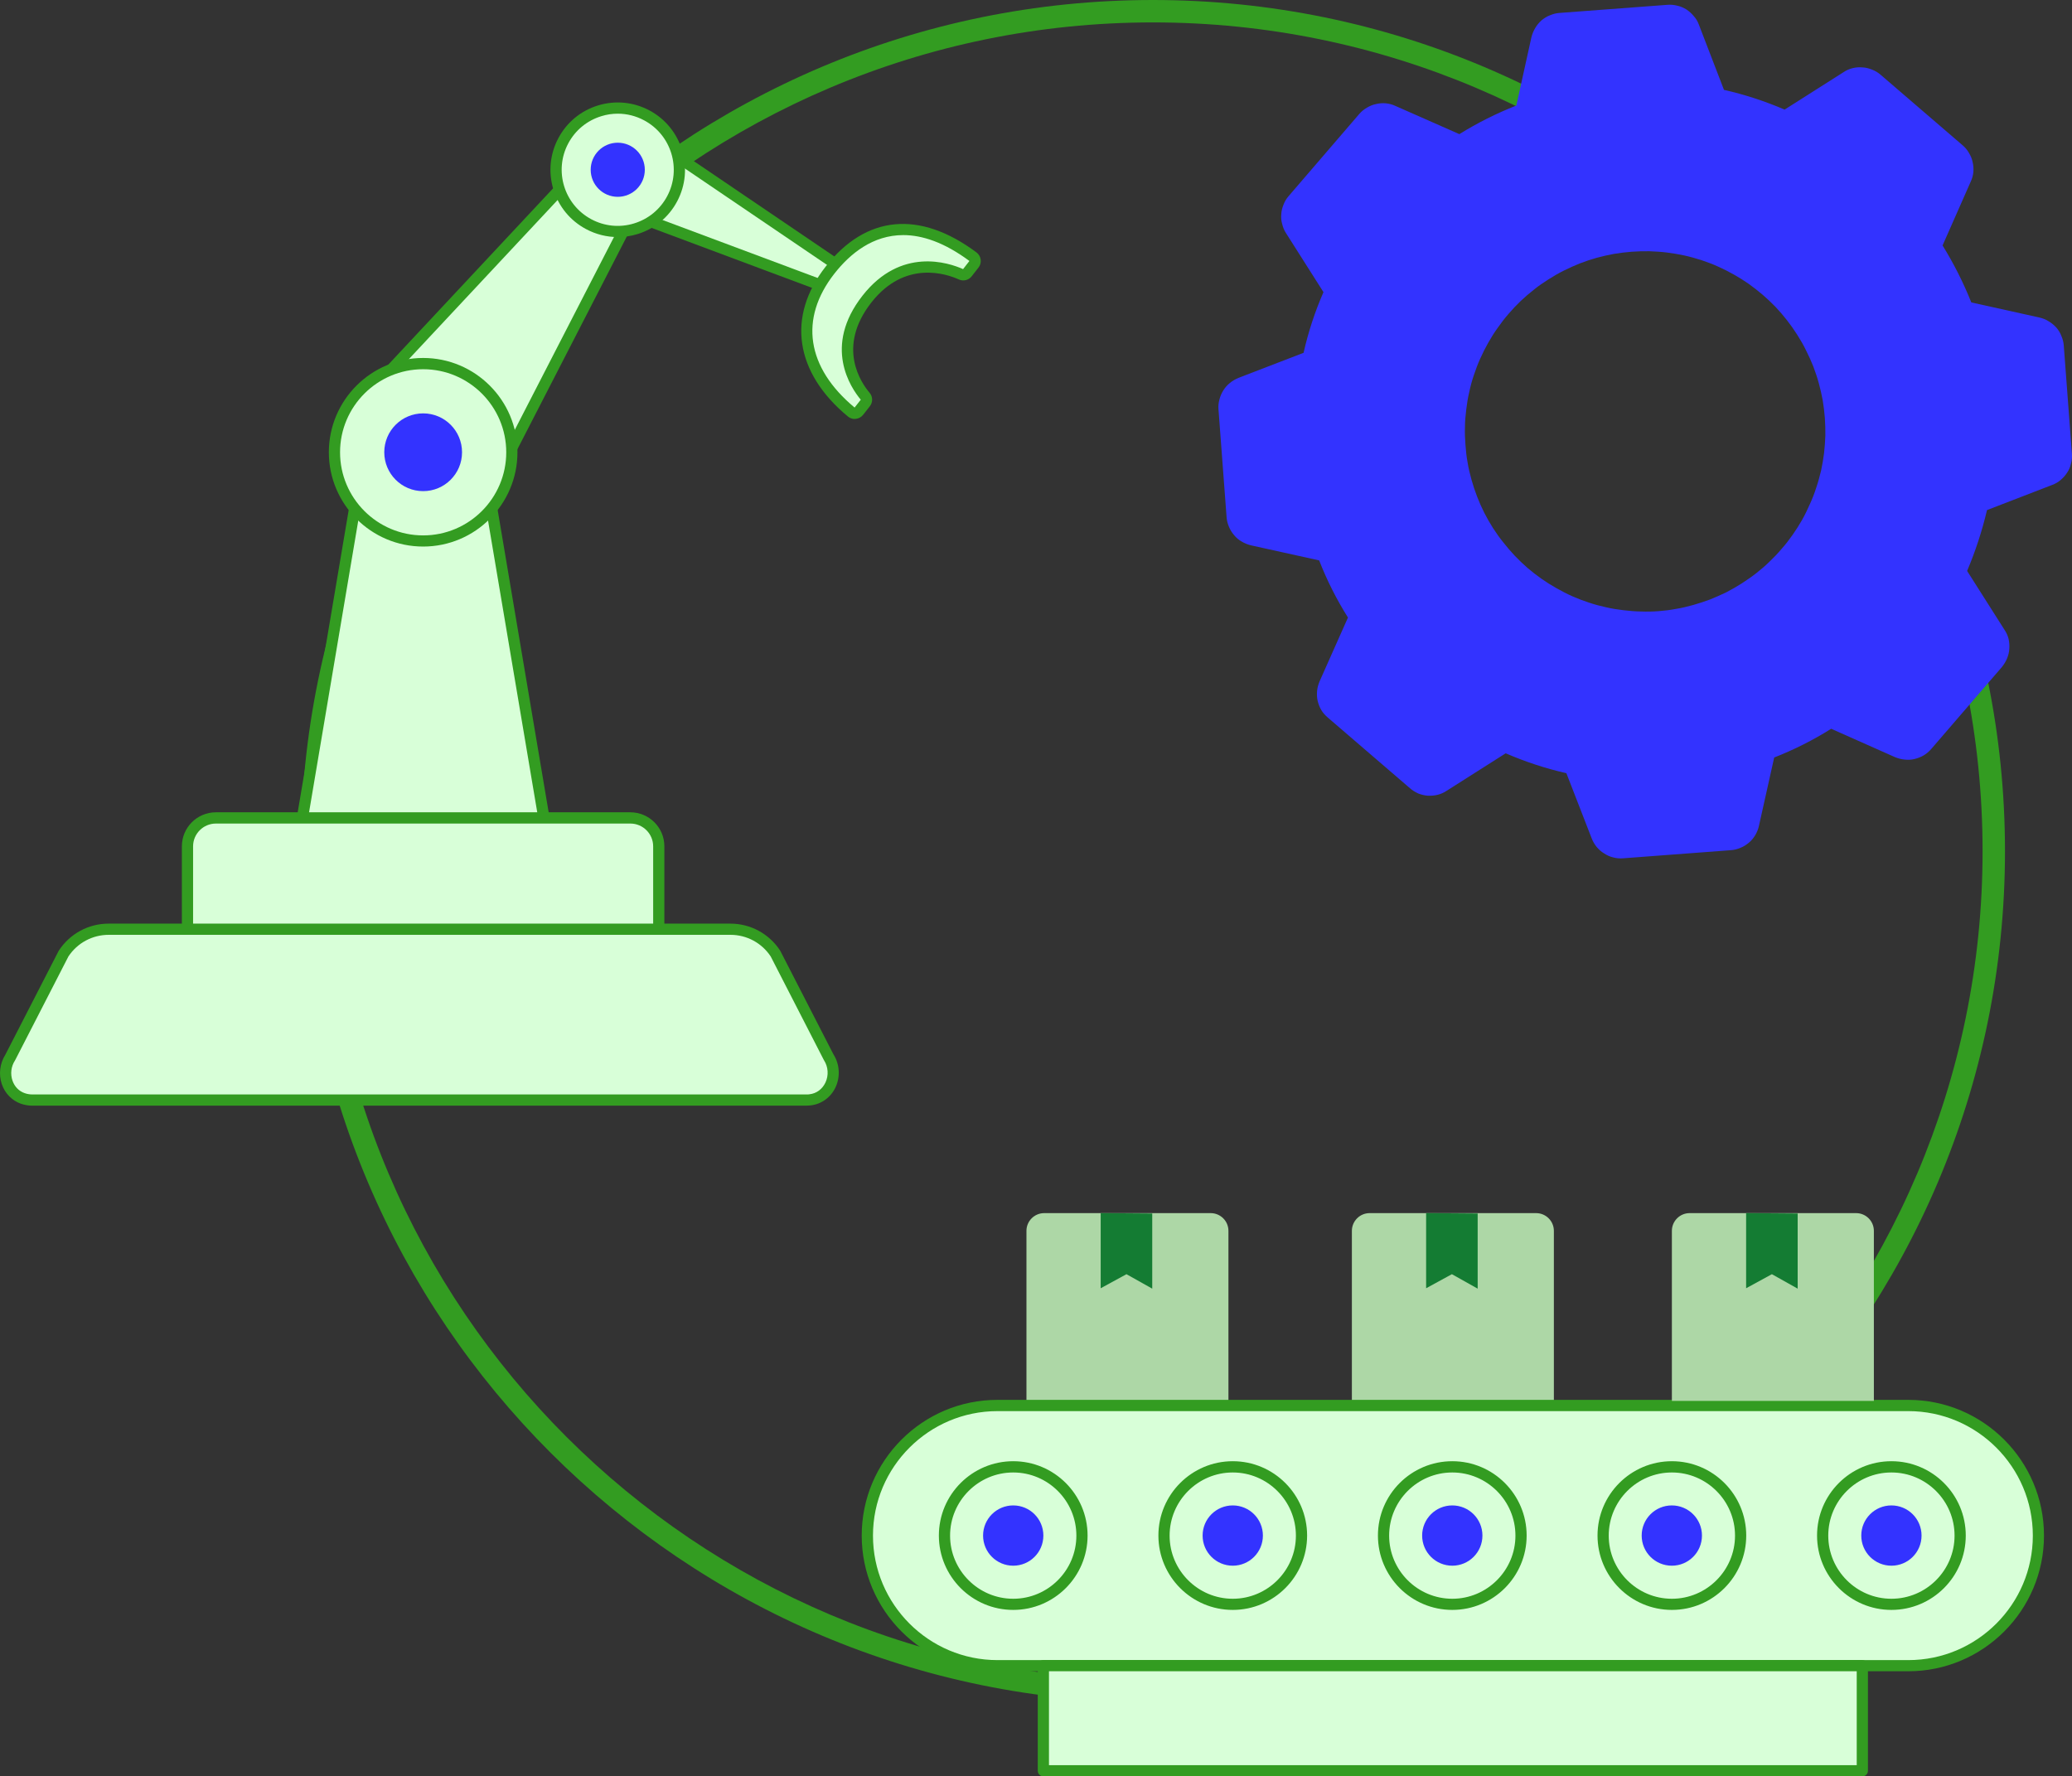 <?xml version="1.0" encoding="UTF-8"?><svg id="Layer_1" xmlns="http://www.w3.org/2000/svg" viewBox="0 0 369.79 317.05"><rect x="0" y="0" width="369.79" height="317.05" fill="#333333" stroke="none"/><defs><style>.cls-1{fill:#33f;}.cls-2{fill:#d8ffd8;}.cls-3{fill:#add7a6;}.cls-4{fill:#147c33;}.cls-5{fill:#339c21;}</style></defs><path class="cls-3" d="M219.24,241.23v-21.54c0-1.75-1.42-3.17-3.17-3.17h-29.71c-1.75,0-3.17,1.42-3.17,3.17v30.35h36.05v-8.81Z"/><polygon class="cls-4" points="205.64 216.59 205.64 230 201.04 227.42 196.44 229.93 196.44 216.52 205.64 216.59"/><path class="cls-3" d="M277.32,241.23v-21.54c0-1.75-1.42-3.17-3.17-3.17h-29.71c-1.75,0-3.17,1.42-3.17,3.17v30.35h36.05v-8.81Z"/><polygon class="cls-4" points="263.72 216.59 263.72 230 259.12 227.42 254.52 229.93 254.52 216.52 263.72 216.59"/><path class="cls-5" d="M205.76,303.85c-83.85,0-152.07-68.15-152.07-151.92S121.9,0,205.76,0s152.07,68.15,152.07,151.92-68.22,151.92-152.07,151.92ZM205.76,4C124.11,4,57.69,70.36,57.69,151.92s66.42,147.92,148.07,147.92,148.07-66.36,148.07-147.92S287.4,4,205.76,4Z"/><path class="cls-1" d="M367.9,59.98c-.21-.58-.51-1.05-.91-1.52-.4-.43-.86-.83-1.38-1.12-.49-.33-1.03-.52-1.64-.67l-12.15-2.69c-1.43-3.57-3.14-6.95-5.13-10.17l5.03-11.4c.26-.55.41-1.12.47-1.72.05-.6,0-1.19-.13-1.74-.11-.59-.35-1.13-.65-1.64-.31-.54-.67-.98-1.13-1.37l-14.65-12.6c-.46-.4-.95-.69-1.52-.91-.55-.22-1.12-.38-1.72-.4-.57-.06-1.16-.01-1.74.13-.58.14-1.13.38-1.63.72l-10.52,6.68c-3.49-1.49-7.09-2.68-10.82-3.52l-4.48-11.64c-.21-.58-.51-1.09-.91-1.52-.37-.47-.83-.86-1.31-1.19-.49-.29-1.03-.55-1.61-.67-.61-.15-1.17-.21-1.77-.16l-19.29,1.45c-.59.04-1.14.19-1.69.42-.58.21-1.05.54-1.52.91-.43.4-.83.86-1.12,1.38-.29.49-.52,1.03-.67,1.64l-2.69,12.18c-3.54,1.39-6.95,3.1-10.17,5.1l-11.4-5.03c-.55-.26-1.12-.41-1.72-.47-.6-.05-1.16-.01-1.74.13-.59.11-1.13.35-1.64.65-.51.3-.98.67-1.37,1.13l-12.6,14.65c-.4.46-.69.95-.91,1.52-.22.55-.38,1.12-.4,1.72-.06.57-.01,1.16.16,1.74.14.58.35,1.13.69,1.64l6.68,10.52c-1.52,3.49-2.71,7.09-3.55,10.83l-11.64,4.48c-.54.24-1.05.51-1.52.91-.47.37-.86.83-1.16,1.31-.32.52-.55,1.03-.7,1.64-.16.57-.21,1.14-.17,1.73l1.45,19.29c.04.59.19,1.14.42,1.69.24.58.54,1.05.94,1.52.36.44.82.83,1.34,1.12.52.32,1.06.52,1.64.67l12.18,2.69c1.39,3.57,3.1,6.95,5.14,10.2l-5.07,11.4c-.22.55-.38,1.09-.44,1.69-.05.6-.04,1.19.1,1.78.14.58.35,1.13.65,1.64.3.51.7.94,1.16,1.34l14.65,12.6c.43.4.95.69,1.49.95.55.22,1.12.35,1.72.4.6.02,1.19-.02,1.77-.17.55-.14,1.1-.38,1.6-.72l10.52-6.68c3.52,1.52,7.12,2.71,10.83,3.55l4.52,11.64c.21.55.51,1.05.88,1.52.4.47.83.86,1.34,1.16.49.33,1.04.58,1.61.71.57.16,1.17.21,1.77.16l19.25-1.45c.59-.04,1.18-.19,1.72-.43.55-.21,1.05-.54,1.52-.94.44-.36.8-.82,1.12-1.34.29-.52.52-1.06.64-1.64l2.72-12.19c3.54-1.39,6.95-3.1,10.17-5.13l11.4,5.07c.55.22,1.12.38,1.72.43.57.06,1.16.05,1.75-.1.58-.14,1.13-.35,1.64-.65.51-.3.97-.7,1.34-1.13l12.63-14.65c.36-.46.69-.98.91-1.52.22-.55.38-1.12.4-1.72.05-.6,0-1.19-.13-1.78-.14-.55-.38-1.1-.72-1.6l-6.68-10.52c1.49-3.52,2.67-7.12,3.55-10.86l11.61-4.48c.58-.21,1.09-.51,1.52-.88.47-.4.86-.83,1.19-1.35.33-.49.55-1.03.67-1.61.16-.57.21-1.17.16-1.77l-1.45-19.29c-.04-.59-.19-1.14-.42-1.69ZM325.68,74.58c.08,1.05.1,2.11.09,3.16-.04,1.03-.11,2.09-.23,3.13-.13,1.04-.31,2.08-.53,3.12-.25,1.02-.52,2.04-.86,3.03-.31.99-.7,1.99-1.13,2.93-.43.97-.88,1.92-1.4,2.84-.52.92-1.1,1.82-1.68,2.65-.61.87-1.25,1.71-1.96,2.5-.67.81-1.41,1.57-2.18,2.31-.74.73-1.54,1.41-2.37,2.06-.83.65-1.7,1.24-2.57,1.81-.9.57-1.83,1.11-2.76,1.59-.94.45-1.9.88-2.87,1.27-1,.37-2,.71-3.01.99-1.01.28-2.04.54-3.06.7-1.04.2-2.09.33-3.14.41s-2.11.1-3.17.06c-1.03-.01-2.09-.11-3.13-.23-1.07-.13-2.08-.28-3.12-.53-1.01-.22-2.03-.49-3.03-.83-1.02-.33-1.99-.7-2.96-1.13-.97-.43-1.89-.91-2.81-1.43-.92-.52-1.81-1.07-2.68-1.68-.87-.61-1.68-1.25-2.49-1.93-.79-.7-1.55-1.41-2.28-2.18-.73-.77-1.41-1.57-2.06-2.4-.65-.8-1.27-1.67-1.84-2.56s-1.08-1.8-1.56-2.73c-.48-.96-.91-1.93-1.28-2.9-.37-.97-.71-1.97-.99-2.98-.28-1.04-.54-2.04-.7-3.09-.2-1.04-.3-2.09-.38-3.14s-.13-2.1-.09-3.14c0-1.06.1-2.12.23-3.16.13-1.04.28-2.08.53-3.09.21-1.04.49-2.06.83-3.06.34-.99.7-1.99,1.13-2.93.43-.97.91-1.92,1.43-2.84.52-.92,1.07-1.81,1.68-2.65.61-.87,1.25-1.71,1.93-2.49.7-.82,1.41-1.57,2.18-2.31.77-.73,1.57-1.41,2.4-2.06.8-.65,1.67-1.24,2.57-1.81.9-.57,1.8-1.1,2.73-1.56.96-.48,1.93-.91,2.9-1.3.97-.37,1.97-.71,2.98-.99,1.04-.28,2.05-.51,3.09-.7,1.04-.17,2.09-.3,3.14-.38s2.11-.1,3.14-.09c1.06.04,2.12.1,3.16.23,1.04.13,2.08.31,3.12.53,1.01.22,2.04.52,3.03.83.99.34,1.99.7,2.93,1.13.97.43,1.92.91,2.84,1.43.92.52,1.81,1.07,2.68,1.68.84.61,1.68,1.25,2.47,1.93s1.57,1.41,2.31,2.18c.73.77,1.41,1.57,2.06,2.4s1.24,1.67,1.81,2.57c.57.9,1.1,1.8,1.56,2.76.48.93.91,1.9,1.3,2.87.37,1,.71,1.97.99,3.01.28,1.01.5,2.02.7,3.06.17,1.04.3,2.09.38,3.14Z"/><rect class="cls-2" x="154.8" y="250.86" width="208.99" height="46.43" rx="23.22" ry="23.22"/><path class="cls-5" d="M340.57,298.29h-162.56c-13.35,0-24.22-10.86-24.22-24.22s10.86-24.22,24.22-24.22h162.56c13.35,0,24.22,10.86,24.22,24.22s-10.86,24.22-24.22,24.22ZM178.02,251.86c-12.25,0-22.22,9.97-22.22,22.22s9.97,22.22,22.22,22.22h162.56c12.25,0,22.22-9.97,22.22-22.22s-9.97-22.22-22.22-22.22h-162.56Z"/><rect class="cls-2" x="186.21" y="297.29" width="146.16" height="18.76"/><path class="cls-5" d="M332.37,317.05h-146.16c-.55,0-1-.45-1-1v-18.76c0-.55.45-1,1-1h146.16c.55,0,1,.45,1,1v18.76c0,.55-.45,1-1,1ZM187.21,315.05h144.16v-16.76h-144.16v16.76Z"/><circle class="cls-2" cx="180.83" cy="274.07" r="12.27"/><path class="cls-5" d="M180.83,287.34c-7.32,0-13.27-5.95-13.27-13.27s5.95-13.27,13.27-13.27,13.27,5.95,13.27,13.27-5.95,13.27-13.27,13.27ZM180.83,262.81c-6.21,0-11.27,5.06-11.27,11.27s5.06,11.27,11.27,11.27,11.27-5.06,11.27-11.27-5.06-11.27-11.27-11.27Z"/><circle class="cls-1" cx="180.83" cy="274.07" r="5.38"/><circle class="cls-2" cx="337.56" cy="274.07" r="12.27"/><path class="cls-5" d="M337.56,287.34c-7.32,0-13.27-5.95-13.27-13.27s5.95-13.27,13.27-13.27,13.27,5.95,13.27,13.27-5.95,13.27-13.27,13.27ZM337.56,262.81c-6.21,0-11.27,5.06-11.27,11.27s5.06,11.27,11.27,11.27,11.27-5.06,11.27-11.27-5.06-11.27-11.27-11.27Z"/><circle class="cls-2" cx="259.19" cy="274.07" r="12.27"/><path class="cls-5" d="M259.19,287.34c-7.32,0-13.27-5.95-13.27-13.27s5.95-13.27,13.27-13.27,13.27,5.95,13.27,13.27-5.95,13.27-13.27,13.27ZM259.19,262.81c-6.21,0-11.27,5.06-11.27,11.27s5.06,11.27,11.27,11.27,11.27-5.06,11.27-11.27-5.06-11.27-11.27-11.27Z"/><circle class="cls-2" cx="220.01" cy="274.07" r="12.27"/><path class="cls-5" d="M220.01,287.34c-7.32,0-13.27-5.95-13.27-13.27s5.95-13.27,13.27-13.27,13.27,5.95,13.27,13.27-5.95,13.27-13.27,13.27ZM220.01,262.81c-6.21,0-11.27,5.06-11.27,11.27s5.06,11.27,11.27,11.27,11.27-5.06,11.27-11.27-5.06-11.27-11.27-11.27Z"/><circle class="cls-2" cx="298.37" cy="274.07" r="12.27"/><path class="cls-5" d="M298.38,287.34c-7.32,0-13.27-5.95-13.27-13.27s5.95-13.27,13.27-13.27,13.27,5.95,13.27,13.27-5.95,13.27-13.27,13.27ZM298.38,262.81c-6.21,0-11.27,5.06-11.27,11.27s5.06,11.27,11.27,11.27,11.27-5.06,11.27-11.27-5.06-11.27-11.27-11.27Z"/><circle class="cls-1" cx="220.01" cy="274.07" r="5.38"/><circle class="cls-1" cx="259.19" cy="274.07" r="5.38"/><circle class="cls-1" cx="298.37" cy="274.07" r="5.38"/><circle class="cls-1" cx="337.56" cy="274.07" r="5.38"/><path class="cls-3" d="M334.43,241.23v-21.54c0-1.75-1.42-3.17-3.17-3.17h-29.71c-1.75,0-3.17,1.42-3.17,3.17v30.35h36.05v-8.81Z"/><polygon class="cls-4" points="320.83 216.59 320.83 230 316.23 227.42 311.63 229.93 311.63 216.52 320.83 216.59"/><polygon class="cls-2" points="61.24 75.17 107.7 25.47 116.52 30.96 86.68 88.99 61.24 75.17"/><path class="cls-5" d="M86.68,89.99c-.17,0-.33-.04-.48-.12l-25.44-13.83c-.27-.15-.46-.41-.51-.72-.05-.31.05-.62.26-.84l46.46-49.7c.33-.35.85-.42,1.26-.17l8.83,5.49c.44.28.6.84.36,1.31l-29.84,58.03c-.12.24-.34.42-.59.5-.1.03-.2.04-.29.04ZM62.86,74.91l23.4,12.72,28.96-56.3-7.35-4.57-45.01,48.15Z"/><polygon class="cls-2" points="149.83 52.14 102.09 34.3 109.59 20.3 151.46 48.71 149.83 52.14"/><path class="cls-5" d="M149.83,53.14c-.12,0-.23-.02-.35-.06l-47.74-17.84c-.27-.1-.48-.31-.59-.58-.1-.27-.08-.57.05-.83l7.5-14c.13-.25.37-.43.64-.5.27-.07.57-.02.8.14l41.87,28.41c.41.28.55.81.34,1.26l-1.64,3.44c-.17.36-.53.57-.9.57ZM103.51,33.76l45.81,17.12.87-1.84-40.24-27.3-6.44,12.02Z"/><circle class="cls-2" cx="110.25" cy="30.3" r="11.01"/><path class="cls-5" d="M110.23,42.31c-1.95,0-3.88-.48-5.64-1.42-2.83-1.51-4.9-4.03-5.83-7.1s-.61-6.32.9-9.15c1.51-2.83,4.03-4.9,7.1-5.83,3.07-.93,6.32-.61,9.15.9,5.84,3.12,8.05,10.41,4.93,16.25-1.51,2.83-4.03,4.9-7.1,5.83-1.15.35-2.33.52-3.5.52ZM110.26,20.29c-.98,0-1.96.14-2.92.44-2.56.78-4.66,2.5-5.92,4.86-2.6,4.87-.75,10.94,4.11,13.54,2.36,1.26,5.06,1.53,7.62.75,2.56-.78,4.66-2.5,5.92-4.86,2.6-4.87.76-10.94-4.11-13.54-1.47-.79-3.08-1.19-4.7-1.19Z"/><circle class="cls-1" cx="110.25" cy="30.3" r="4.83"/><polygon class="cls-2" points="51.79 158.89 65.98 74.78 85.05 74.78 99.24 158.89 51.79 158.89"/><path class="cls-5" d="M99.24,159.89h-47.45c-.29,0-.57-.13-.76-.35-.19-.22-.27-.52-.22-.81l14.19-84.11c.08-.48.5-.83.99-.83h19.07c.49,0,.9.35.99.83l14.19,84.11c.05.29-.03.59-.22.81-.19.23-.47.35-.76.35ZM52.97,157.89h45.09l-13.85-82.11h-17.38l-13.85,82.11Z"/><rect class="cls-2" x="33.46" y="145.99" width="84.11" height="39.71" rx="5.07" ry="5.07"/><path class="cls-5" d="M112.5,186.7H38.53c-3.35,0-6.07-2.72-6.07-6.07v-29.58c0-3.35,2.72-6.07,6.07-6.07h73.97c3.35,0,6.07,2.72,6.07,6.07v29.58c0,3.35-2.72,6.07-6.07,6.07ZM38.53,146.99c-2.24,0-4.07,1.82-4.07,4.07v29.58c0,2.24,1.82,4.07,4.07,4.07h73.97c2.24,0,4.07-1.82,4.07-4.07v-29.58c0-2.24-1.82-4.07-4.07-4.07H38.53Z"/><path class="cls-2" d="M143.98,196.34H5.76c-.59,0-1.16-.1-1.69-.29-2.93-1.03-3.95-4.7-2.25-7.3l9.53-18.54c1.78-2.72,4.8-4.36,8.05-4.36h110.95c3.25,0,6.28,1.64,8.05,4.36l9.49,18.49c1.95,2.99.23,7.21-3.32,7.61-.19.02-.39.03-.58.03Z"/><path class="cls-5" d="M143.98,197.34H5.76c-.69,0-1.37-.12-2.02-.34-1.61-.57-2.86-1.85-3.42-3.51-.59-1.74-.35-3.69.63-5.24l9.5-18.5s.03-.06.05-.09c1.97-3.01,5.29-4.81,8.89-4.81h110.95c3.6,0,6.92,1.8,8.89,4.81.02.03.04.06.05.09l9.47,18.44c1.11,1.74,1.25,3.98.37,5.87-.85,1.81-2.51,3.01-4.44,3.23-.23.03-.46.04-.7.04ZM12.21,170.71l-9.5,18.5s-.03.06-.05.09c-.68,1.04-.84,2.37-.44,3.55.37,1.09,1.15,1.9,2.19,2.26.43.15.89.23,1.36.23h138.22c.16,0,.32,0,.47-.03,1.26-.14,2.3-.91,2.86-2.1.6-1.28.5-2.8-.26-3.97-.02-.03-.04-.06-.05-.09l-9.46-18.44c-1.6-2.42-4.28-3.86-7.19-3.86H19.4c-2.9,0-5.59,1.44-7.19,3.86Z"/><circle class="cls-2" cx="75.52" cy="80.72" r="15.83"/><path class="cls-5" d="M75.52,97.55c-9.28,0-16.83-7.55-16.83-16.83s7.55-16.83,16.83-16.83,16.83,7.55,16.83,16.83-7.55,16.83-16.83,16.83ZM75.52,65.9c-8.18,0-14.83,6.65-14.83,14.83s6.65,14.83,14.83,14.83,14.83-6.65,14.83-14.83-6.65-14.83-14.83-14.83Z"/><circle class="cls-1" cx="75.52" cy="80.72" r="6.94"/><path class="cls-2" d="M173.85,47.15l-1.22,1.56c-.26.33-.7.44-1.08.27-2.28-1.03-10.35-3.86-16.82,4.4h0c-6.71,8.57-1.92,15.46-.28,17.38.28.33.28.8.02,1.14l-1.2,1.53c-.31.4-.91.47-1.3.14-10.15-8.4-9.69-17.87-3.83-25.36h0c5.87-7.49,14.51-10.57,25.54-2.36.41.3.48.89.17,1.29Z"/><path class="cls-5" d="M152.54,74.78c-.44,0-.86-.15-1.21-.44-9.47-7.83-10.96-17.83-3.98-26.75,7.21-9.2,16.77-10.1,26.92-2.54.41.31.68.76.75,1.28.07.51-.07,1.03-.39,1.43l-1.22,1.56c-.54.69-1.48.93-2.28.56-2.15-.98-9.61-3.56-15.62,4.11-6.24,7.97-1.82,14.35-.31,16.12.58.68.6,1.69.04,2.4l-1.2,1.53c-.32.4-.79.67-1.3.72-.07,0-.14.01-.21.01ZM161.2,41.96c-5.42,0-9.48,3.3-12.28,6.87-6.31,8.05-4.99,16.76,3.6,23.91l1.1-1.4c-1.8-2.15-6.79-9.52.32-18.58,6.84-8.73,15.36-5.88,17.94-4.73l1.13-1.45c-4.49-3.33-8.42-4.62-11.82-4.62ZM173.06,46.54h0s0,0,0,0h0Z"/></svg>